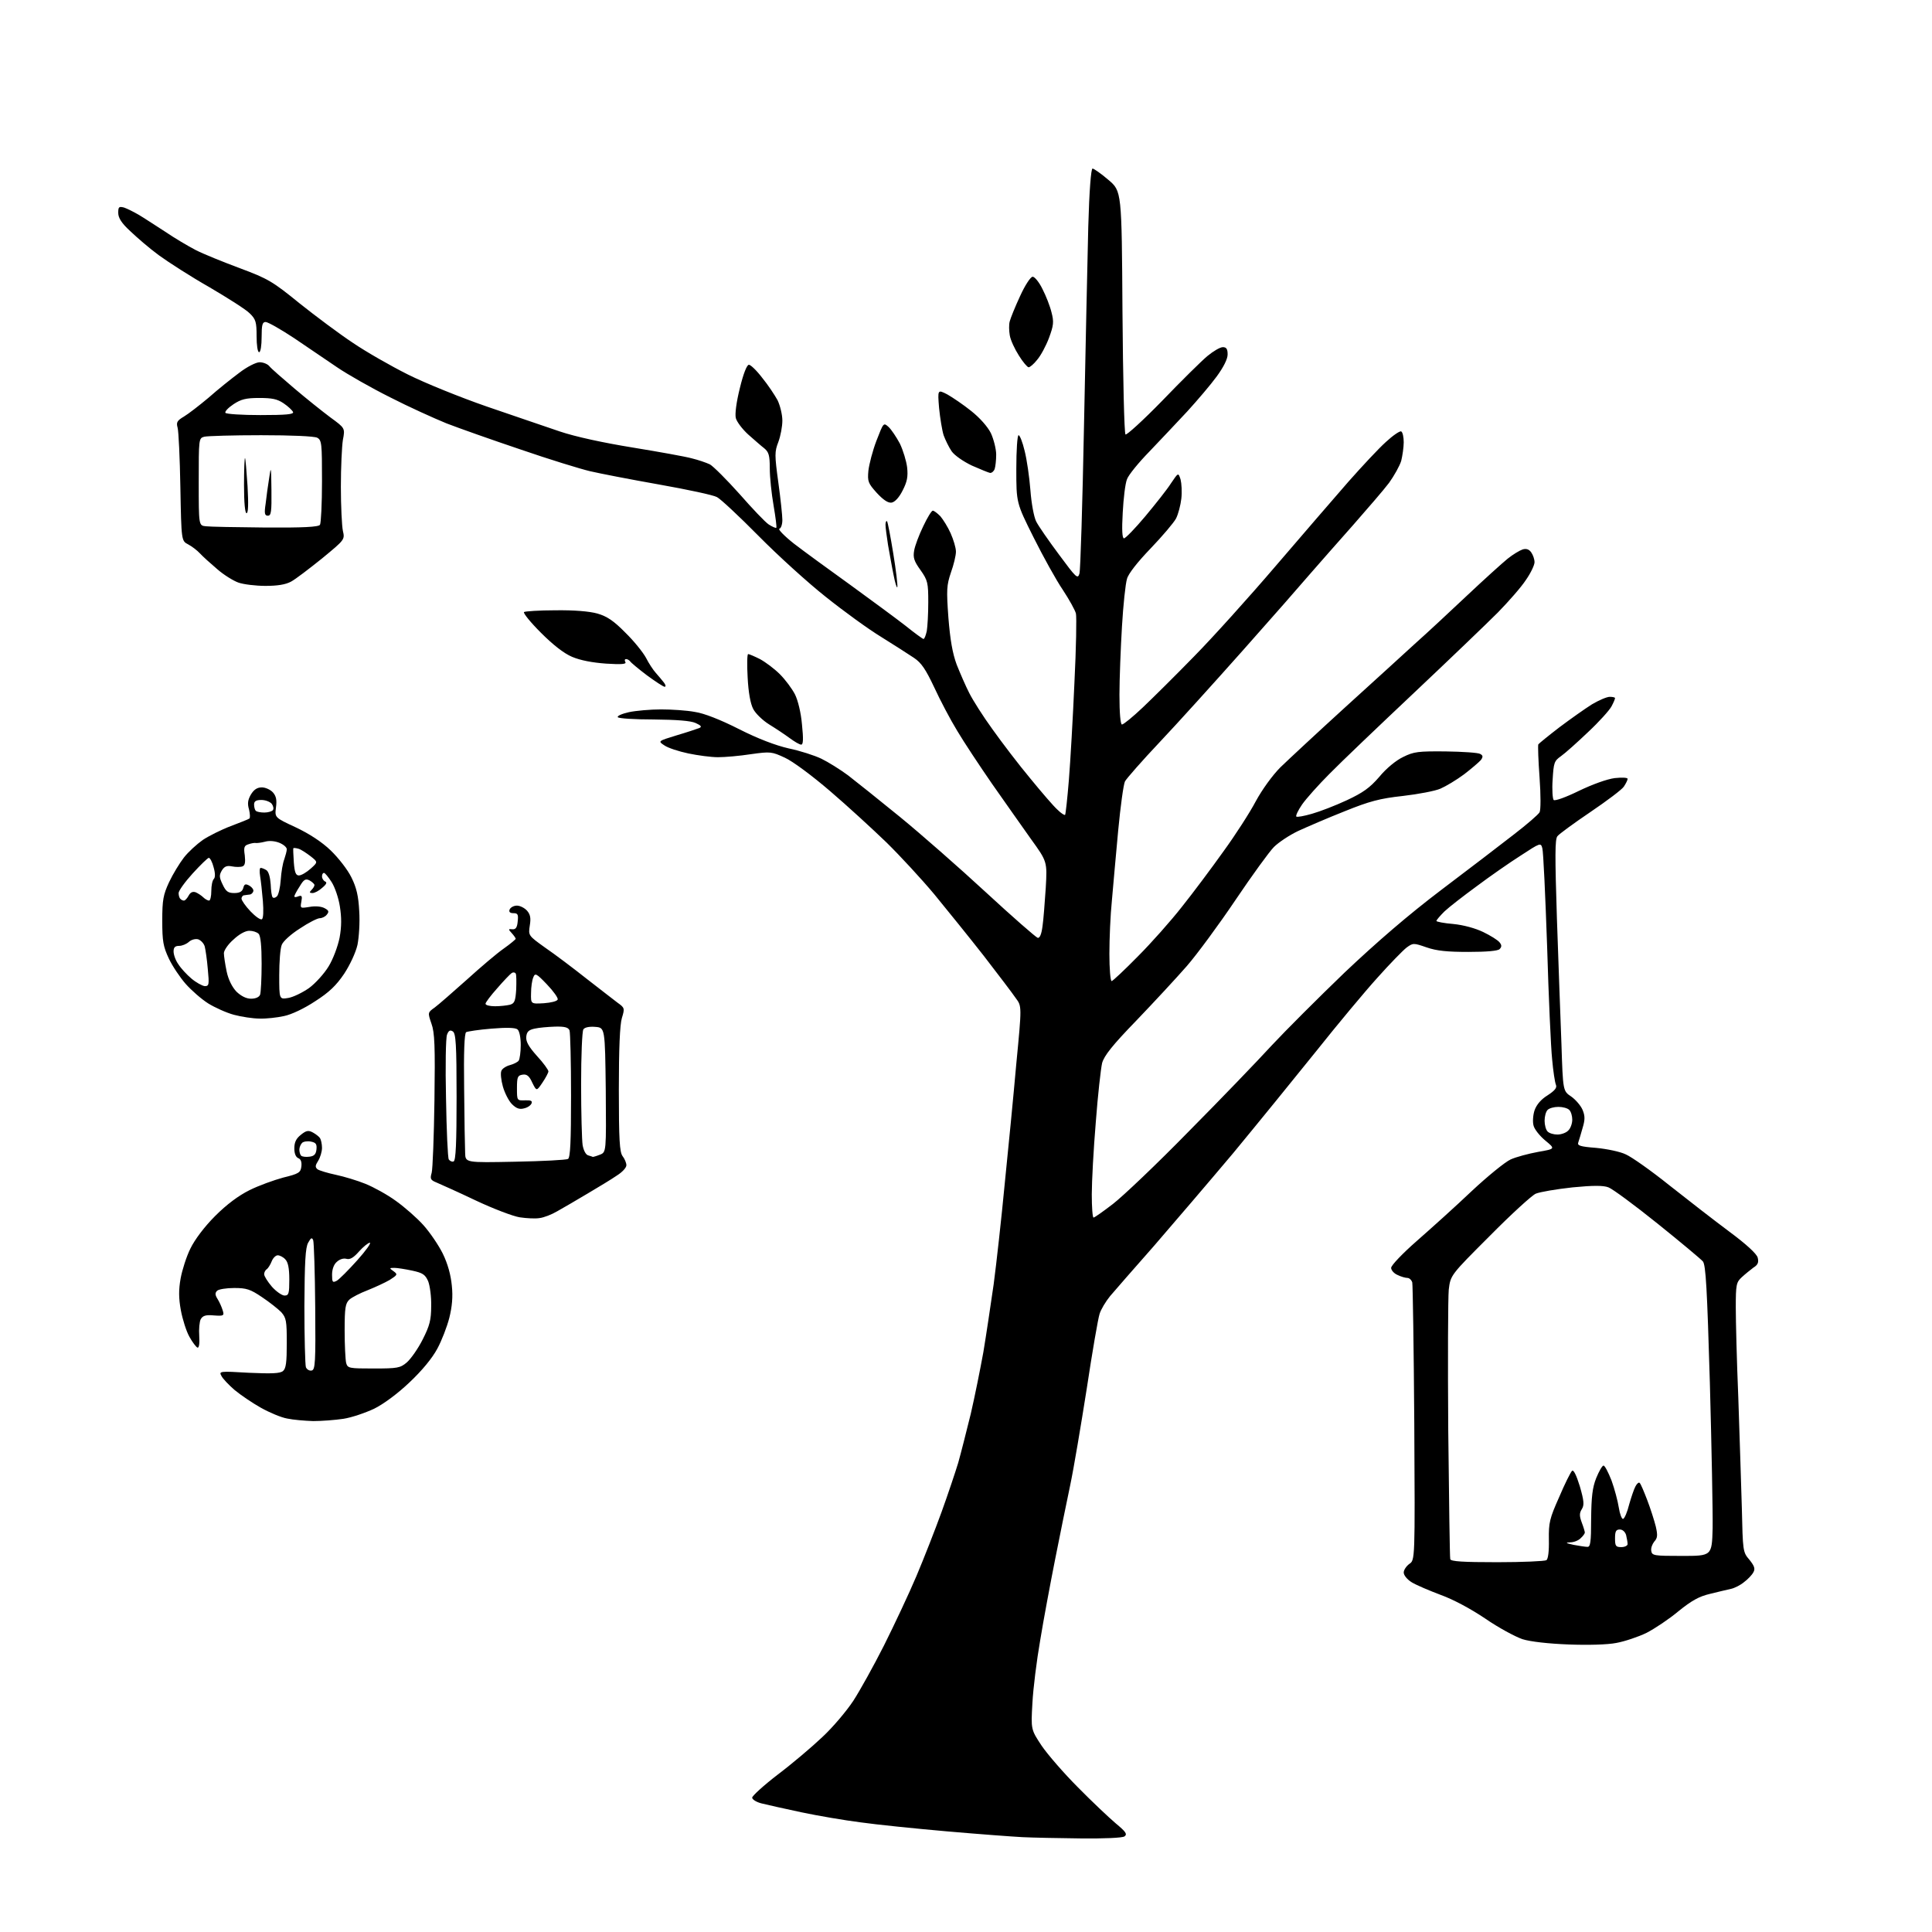 <?xml version="1.0" encoding="UTF-8" standalone="no"?>
<svg 
  version="1.1" 
  xmlns="http://www.w3.org/2000/svg" 
  xmlns:xlink="http://www.w3.org/1999/xlink" 
  xmlns:svg="http://www.w3.org/2000/svg"
  xmlns:rdf="http://www.w3.org/1999/02/22-rdf-syntax-ns#"
  xmlns:cc="http://creativecommons.org/ns#"
  xmlns:dc="http://purl.org/dc/elements/1.1/"
  viewBox="0 0 768 768"
  width="768"
  height="768"
>
<style>svg {background-color: white; }</style>"
<path stroke="none" fill="black" fill-rule="evenodd" d="M429.5,730.8C420.7,730.7 410.4,730.5 406.5,730.3C402.6,730.1 389.1,729.1 376.5,728.0C363.9,726.9 348.3,725.3 342.0,724.4C335.7,723.6 325.1,721.8 318.5,720.4C311.9,719.0 304.8,717.4 302.8,716.9C300.7,716.4 299.0,715.3 299.0,714.6C299.0,713.9 303.6,709.7 309.2,705.4C314.9,701.1 322.8,694.4 326.9,690.5C331.0,686.7 336.5,680.2 339.2,676.1C341.8,672.1 347.3,662.2 351.4,654.1C355.4,646.1 361.3,633.6 364.3,626.5C367.3,619.4 371.8,607.9 374.3,601.0C376.8,594.1 379.7,585.4 380.9,581.5C382.0,577.6 384.2,568.9 385.9,562.0C387.5,555.1 389.7,544.1 390.9,537.5C392.0,530.9 393.8,518.8 395.0,510.5C396.1,502.2 398.1,484.2 399.4,470.5C400.8,456.8 402.9,435.3 404.0,422.8C406.2,400.0 406.2,400.0 403.8,396.8C402.6,395.0 396.8,387.4 391.1,380.0C385.3,372.6 376.4,361.6 371.4,355.5C366.3,349.4 357.8,340.2 352.4,334.9C346.9,329.6 336.9,320.4 330.0,314.5C322.9,308.4 315.1,302.6 312.0,301.2C306.8,298.8 306.3,298.7 298.5,299.8C294.0,300.5 288.2,301.0 285.4,301.0C282.7,301.0 277.4,300.3 273.6,299.5C269.8,298.7 265.5,297.3 264.1,296.3C261.5,294.6 261.5,294.6 269.0,292.3C273.1,291.1 277.2,289.7 278.0,289.4C279.1,288.9 278.7,288.4 276.5,287.4C274.5,286.5 269.0,286.1 259.8,286.0C252.3,286.0 245.9,285.6 245.6,285.1C245.2,284.6 247.3,283.7 250.0,283.1C252.8,282.5 258.6,282.0 262.8,282.0C267.0,282.0 273.1,282.4 276.2,283.0C279.8,283.5 286.4,286.1 293.7,289.8C301.4,293.7 308.3,296.3 313.5,297.5C317.9,298.4 323.8,300.3 326.5,301.6C329.2,302.9 334.0,305.9 337.1,308.2C340.2,310.6 349.5,318.0 357.7,324.7C365.9,331.4 381.3,344.9 391.9,354.7C402.5,364.5 411.8,372.6 412.5,372.8C413.3,373.0 414.0,371.4 414.4,368.3C414.8,365.7 415.3,358.8 415.7,353.0C416.3,342.5 416.3,342.5 409.8,333.5C406.3,328.6 399.3,318.6 394.3,311.5C389.4,304.4 383.1,294.9 380.5,290.5C377.8,286.1 373.7,278.3 371.4,273.3C368.0,266.1 366.3,263.5 363.3,261.5C361.2,260.1 355.3,256.3 350.3,253.2C345.2,250.1 335.3,242.9 328.3,237.3C321.2,231.7 309.2,220.8 301.5,213.0C293.8,205.2 286.4,198.3 285.0,197.6C283.6,196.8 273.3,194.6 262.0,192.6C250.7,190.6 238.3,188.2 234.5,187.3C230.7,186.4 218.3,182.6 207.0,178.7C195.7,174.9 182.4,170.2 177.5,168.3C172.6,166.3 162.4,161.7 155.0,157.9C147.6,154.2 138.1,148.8 134.0,146.0C129.9,143.2 122.2,138.0 116.9,134.4C111.6,130.9 106.5,128.0 105.6,128.0C104.3,128.0 104.0,129.1 104.0,134.0C104.0,137.3 103.6,140.0 103.0,140.0C102.4,140.0 102.0,137.2 102.0,133.6C102.0,128.1 101.7,126.9 99.3,124.6C97.9,123.1 90.6,118.5 83.3,114.2C75.9,110.0 66.9,104.2 63.2,101.5C59.5,98.8 54.4,94.4 51.8,91.9C48.3,88.7 47.0,86.6 47.0,84.6C47.0,82.2 47.3,82.0 49.3,82.5C50.5,82.9 53.1,84.2 55.0,85.3C56.9,86.4 61.6,89.5 65.5,92.0C69.3,94.6 74.9,97.9 77.8,99.4C80.7,100.9 88.6,104.1 95.3,106.6C106.6,110.8 108.4,111.9 119.1,120.6C125.5,125.7 135.0,132.8 140.3,136.3C145.6,139.9 155.4,145.5 162.2,148.9C169.0,152.3 183.1,158.0 193.5,161.6C203.9,165.2 217.0,169.6 222.5,171.5C228.7,173.6 239.8,176.0 251.5,177.9C261.9,179.6 272.5,181.5 275.0,182.2C277.5,182.8 280.7,183.9 282.2,184.6C283.6,185.4 288.9,190.7 294.0,196.4C299.0,202.1 304.2,207.6 305.6,208.5C307.0,209.4 308.4,210.0 308.6,209.8C308.8,209.5 308.3,205.6 307.5,200.9C306.7,196.3 306.0,189.7 306.0,186.2C306.0,181.0 305.6,179.7 303.8,178.2C302.6,177.3 299.8,174.8 297.4,172.7C295.1,170.6 292.9,167.7 292.5,166.2C292.1,164.6 292.7,159.9 294.1,154.3C295.5,148.5 296.9,145.0 297.7,145.0C298.4,145.0 300.8,147.3 303.0,150.2C305.3,153.0 308.0,157.1 309.1,159.1C310.1,161.2 311.0,164.8 311.0,167.2C311.0,169.5 310.3,173.3 309.4,175.7C307.9,179.6 307.9,180.8 309.4,191.8C310.3,198.3 311.0,205.0 311.0,206.7C311.0,208.4 310.5,210.0 309.8,210.2C309.2,210.4 311.8,213.1 315.6,216.1C319.5,219.1 329.5,226.4 338.0,232.5C346.4,238.6 356.3,245.9 359.9,248.7C363.5,251.6 366.8,254.0 367.1,254.0C367.5,254.0 368.0,252.6 368.4,250.9C368.7,249.2 369.0,244.0 369.0,239.4C369.0,231.7 368.8,230.7 365.9,226.6C363.3,223.0 362.9,221.6 363.4,218.8C363.7,217.0 365.3,212.7 367.0,209.2C368.6,205.8 370.3,203.0 370.8,203.0C371.3,203.0 372.6,204.0 373.8,205.2C374.9,206.5 376.8,209.5 377.9,212.0C379.0,214.5 380.0,217.7 380.0,219.3C380.0,220.8 379.1,224.6 378.0,227.6C376.3,232.7 376.2,234.4 377.0,245.5C377.7,254.2 378.6,259.6 380.3,264.2C381.7,267.7 383.9,272.8 385.3,275.5C386.7,278.3 390.8,284.8 394.6,290.0C398.3,295.2 405.0,304.0 409.6,309.5C414.1,315.0 418.9,320.6 420.4,321.9C421.8,323.3 423.2,324.2 423.4,323.9C423.6,323.7 424.3,317.4 424.9,310.0C425.5,302.6 426.5,285.2 427.1,271.4C427.8,257.6 428.0,245.2 427.7,243.9C427.4,242.6 425.0,238.3 422.5,234.5C419.9,230.7 414.7,221.3 410.9,213.7C404.0,199.9 404.0,199.9 404.0,186.4C404.0,179.0 404.4,173.0 404.9,173.0C405.4,173.0 406.5,175.8 407.3,179.2C408.2,182.7 409.2,189.7 409.6,194.8C410.0,200.2 411.0,205.5 411.9,207.3C412.8,209.1 416.9,215.0 421.0,220.5C427.8,229.7 428.4,230.3 429.1,228.0C429.5,226.6 430.3,200.3 430.9,169.5C431.5,138.7 432.3,103.0 432.6,90.2C433.0,75.8 433.7,67.0 434.3,67.0C434.8,67.0 437.7,69.0 440.6,71.5C445.9,76.0 445.9,76.0 446.2,123.9C446.4,150.3 446.9,172.2 447.4,172.7C447.8,173.1 454.4,167.1 462.0,159.3C469.6,151.4 477.7,143.4 480.0,141.5C482.3,139.6 485.0,138.0 486.1,138.0C487.5,138.0 488.0,138.7 488.0,140.9C488.0,142.7 486.4,145.9 483.7,149.6C481.3,152.9 476.0,159.1 472.0,163.5C467.9,167.9 461.1,175.1 456.9,179.5C452.6,183.9 448.6,188.8 448.0,190.5C447.3,192.2 446.6,198.1 446.3,203.8C445.9,210.7 446.1,214.0 446.8,214.0C447.4,214.0 451.2,210.1 455.3,205.2C459.3,200.4 464.0,194.5 465.5,192.1C468.4,187.8 468.4,187.8 469.3,190.6C469.7,192.2 469.9,195.6 469.6,198.2C469.3,200.8 468.4,204.3 467.5,206.1C466.6,207.8 462.0,213.2 457.4,218.0C452.2,223.4 448.5,228.1 448.0,230.1C447.4,232.0 446.5,240.5 446.0,249.0C445.5,257.5 445.0,269.8 445.0,276.2C445.0,283.5 445.4,288.0 446.0,288.0C446.6,288.0 450.3,285.0 454.3,281.2C458.2,277.5 467.4,268.4 474.6,261.0C481.9,253.6 496.5,237.4 507.1,225.0C517.7,212.6 530.7,197.6 536.0,191.5C541.4,185.4 548.0,178.3 550.9,175.7C553.7,173.1 556.5,171.2 557.0,171.5C557.6,171.8 558.0,173.8 558.0,175.8C558.0,177.8 557.5,181.2 557.0,183.2C556.4,185.2 554.2,189.1 552.2,191.9C550.1,194.7 543.6,202.2 537.9,208.7C532.1,215.2 524.5,223.9 520.9,228.0C517.4,232.1 505.4,245.8 494.1,258.5C482.9,271.1 468.0,287.6 461.0,295.0C454.0,302.4 447.8,309.5 447.2,310.6C446.6,311.8 445.4,320.6 444.5,330.1C443.6,339.7 442.5,352.2 442.0,357.9C441.4,363.7 441.0,373.2 441.0,379.2C441.0,385.1 441.4,390.0 441.9,390.0C442.3,390.0 447.0,385.6 452.3,380.2C457.6,374.9 465.5,366.0 469.8,360.5C474.2,355.0 481.6,345.1 486.3,338.5C491.1,331.9 496.9,322.9 499.2,318.5C501.7,313.9 505.8,308.2 509.0,305.0C512.1,302.0 523.7,291.2 534.9,281.0C546.1,270.8 558.7,259.4 562.9,255.5C567.2,251.7 576.3,243.2 583.1,236.8C589.9,230.4 597.2,223.8 599.3,222.1C601.4,220.4 604.1,218.8 605.3,218.4C606.7,218.0 607.8,218.3 608.7,219.6C609.4,220.6 610.0,222.3 610.0,223.5C610.0,224.6 608.5,227.8 606.6,230.5C604.8,233.3 599.7,239.1 595.4,243.5C591.0,247.9 576.0,262.3 562.0,275.5C548.0,288.7 532.9,303.1 528.5,307.6C524.1,312.0 519.2,317.5 517.6,319.8C516.0,322.1 515.0,324.3 515.3,324.6C515.6,324.9 518.4,324.4 521.5,323.5C524.7,322.6 530.9,320.2 535.4,318.1C541.8,315.1 544.5,313.2 548.3,308.8C551.0,305.5 555.0,302.2 557.8,300.9C562.0,298.8 563.8,298.6 574.7,298.7C581.4,298.8 587.6,299.2 588.4,299.7C589.5,300.3 589.6,300.8 588.7,302.1C588.0,302.9 585.0,305.5 582.0,307.8C578.9,310.1 574.7,312.6 572.6,313.5C570.6,314.4 563.8,315.7 557.7,316.4C548.5,317.4 544.4,318.5 534.5,322.5C527.9,325.1 519.6,328.7 516.1,330.3C512.5,332.0 508.2,334.9 506.4,336.7C504.6,338.5 497.7,348.0 491.1,357.8C484.5,367.6 475.8,379.4 471.8,384.0C467.7,388.7 458.7,398.4 451.8,405.6C442.1,415.6 438.9,419.7 438.1,422.6C437.6,424.8 436.4,435.3 435.6,446.0C434.7,456.7 434.0,469.7 434.0,474.8C434.0,479.8 434.3,484.0 434.7,484.0C435.1,484.0 438.5,481.6 442.4,478.6C446.3,475.6 459.9,462.7 472.5,449.8C485.2,437.0 500.0,421.6 505.5,415.6C511.0,409.7 524.1,396.6 534.5,386.6C547.4,374.4 559.8,363.7 573.0,353.7C583.7,345.6 596.7,335.7 601.8,331.7C607.0,327.7 611.5,323.8 612.0,322.9C612.5,322.0 612.5,316.1 612.0,309.1C611.5,302.3 611.3,296.4 611.5,295.9C611.8,295.5 615.6,292.4 619.9,289.1C624.3,285.8 630.1,281.7 632.8,280.0C635.5,278.4 638.7,277.0 639.9,277.0C641.0,277.0 642.0,277.2 642.0,277.5C642.0,277.9 641.4,279.3 640.6,280.8C639.8,282.3 635.7,286.9 631.3,291.0C627.0,295.1 622.2,299.4 620.5,300.6C617.8,302.5 617.6,303.2 617.2,309.9C616.9,313.9 617.2,317.6 617.6,318.0C618.1,318.5 622.5,316.9 627.6,314.4C633.0,311.8 638.8,309.7 641.9,309.3C644.8,309.0 647.0,309.1 647.0,309.6C647.0,310.1 646.3,311.5 645.5,312.7C644.7,313.9 638.7,318.4 632.2,322.8C625.7,327.2 619.8,331.5 619.1,332.4C618.1,333.6 618.1,340.1 618.9,365.2C619.5,382.4 620.3,404.9 620.7,415.1C621.3,433.7 621.3,433.7 624.6,435.9C626.3,437.1 628.4,439.5 629.1,441.2C630.1,443.6 630.1,445.1 629.1,448.4C628.5,450.6 627.7,453.2 627.4,454.1C626.9,455.4 628.1,455.8 634.5,456.3C638.7,456.7 644.1,457.8 646.3,458.9C648.6,459.9 656.4,465.4 663.5,471.1C670.7,476.8 681.4,485.1 687.3,489.5C694.2,494.6 698.3,498.4 698.7,499.9C699.2,501.8 698.8,502.8 697.0,503.9C695.8,504.8 693.7,506.5 692.4,507.7C690.2,509.7 690.0,510.7 690.0,519.7C690.0,525.1 690.4,541.2 691.0,555.5C691.5,569.8 692.1,589.5 692.4,599.2C692.8,616.6 692.8,617.0 695.4,620.0C697.4,622.5 697.8,623.6 697.0,625.0C696.5,626.0 694.8,627.8 693.3,628.9C691.9,630.1 689.5,631.3 688.1,631.6C686.7,631.9 682.9,632.8 679.7,633.6C675.4,634.6 672.4,636.3 667.2,640.5C663.5,643.6 657.8,647.4 654.5,649.1C651.2,650.7 645.8,652.5 642.5,653.1C639.0,653.8 631.1,654.0 623.5,653.7C615.6,653.4 608.4,652.6 605.2,651.6C602.3,650.6 595.6,647.0 590.4,643.4C584.6,639.5 577.7,635.8 572.7,634.0C568.2,632.3 563.0,630.1 561.2,629.0C559.4,627.9 558.0,626.2 558.0,625.1C558.0,624.1 559.0,622.6 560.2,621.7C562.5,620.2 562.5,620.2 562.2,565.9C562.0,536.0 561.6,510.7 561.4,509.8C561.1,508.8 560.2,508.0 559.5,508.0C558.7,508.0 556.9,507.5 555.5,506.8C554.1,506.2 553.0,504.9 553.0,504.0C553.0,503.0 557.6,498.2 563.2,493.3C568.9,488.3 578.7,479.5 585.0,473.5C591.3,467.6 598.3,461.9 600.5,460.9C602.7,459.9 607.6,458.6 611.4,457.9C618.3,456.7 618.3,456.7 614.3,453.4C612.0,451.5 609.9,448.8 609.6,447.4C609.2,446.0 609.4,443.2 610.0,441.4C610.8,439.1 612.6,437.0 615.2,435.4C618.1,433.5 619.0,432.4 618.5,431.2C618.1,430.3 617.4,425.7 617.0,421.1C616.5,416.5 615.6,396.3 615.0,376.1C614.3,356.0 613.5,338.5 613.1,337.2C612.5,334.9 612.3,335.0 604.5,340.1C600.1,342.9 592.2,348.4 587.0,352.3C581.8,356.1 576.0,360.6 574.2,362.3C572.5,364.0 571.0,365.7 571.0,366.1C571.0,366.4 574.0,367.0 577.7,367.3C581.8,367.7 586.5,369.0 589.6,370.5C592.5,371.9 595.4,373.7 596.1,374.6C597.0,375.7 597.0,376.4 596.1,377.3C595.4,378.0 591.0,378.4 583.7,378.4C575.4,378.4 571.1,378.0 567.1,376.6C561.9,374.8 561.7,374.8 559.1,376.7C557.7,377.8 552.5,383.1 547.6,388.6C542.7,394.0 531.6,407.3 523.1,418.0C514.5,428.7 499.7,446.9 490.2,458.4C480.6,469.8 466.4,486.4 458.7,495.3C450.9,504.1 443.1,513.1 441.3,515.2C439.5,517.4 437.6,520.6 437.1,522.3C436.5,524.1 434.2,537.4 432.0,552.0C429.7,566.6 426.8,583.9 425.4,590.5C424.0,597.1 421.3,610.4 419.4,620.0C417.5,629.6 414.8,644.0 413.5,652.0C412.1,660.0 410.7,671.2 410.4,677.0C409.8,687.5 409.8,687.5 414.1,694.0C416.5,697.5 423.0,705.0 428.5,710.5C434.0,716.1 440.8,722.5 443.5,724.8C447.6,728.2 448.2,729.1 447.0,730.0C446.1,730.6 438.9,730.9 429.5,730.8zM595.2,621.0C605.3,621.0 614.0,620.6 614.7,620.2C615.4,619.8 615.8,616.7 615.7,612.0C615.6,605.3 616.0,603.6 619.8,595.1C622.0,589.9 624.3,585.3 624.9,584.7C625.5,584.1 626.6,586.3 628.0,590.8C629.7,596.7 629.8,598.3 628.8,599.9C627.8,601.5 627.8,602.6 628.8,605.3C629.5,607.1 630.0,608.9 630.0,609.2C630.0,609.6 629.3,610.6 628.4,611.4C627.6,612.3 625.7,613.1 624.2,613.1C622.1,613.2 622.4,613.4 625.5,614.1C627.7,614.5 630.2,614.9 631.0,614.9C632.2,615.0 632.5,613.1 632.5,603.8C632.6,595.0 633.0,591.4 634.5,587.6C635.6,584.9 636.9,582.6 637.4,582.6C637.9,582.5 639.3,585.2 640.6,588.5C641.8,591.8 643.1,596.7 643.5,599.3C643.9,601.9 644.7,603.9 645.2,603.8C645.8,603.6 646.9,601.0 647.6,598.1C648.4,595.3 649.5,592.0 650.1,590.9C650.7,589.7 651.5,589.1 651.8,589.5C652.2,589.8 653.5,592.9 654.8,596.3C656.1,599.7 657.6,604.4 658.2,606.8C659.0,610.3 658.9,611.4 657.6,612.8C656.8,613.8 656.2,615.4 656.4,616.5C656.7,618.4 657.5,618.5 668.6,618.5C680.5,618.5 680.5,618.5 680.8,607.5C680.9,601.5 680.4,575.5 679.7,549.8C678.6,512.3 678.1,502.8 676.9,501.4C676.1,500.5 668.0,493.7 658.9,486.4C649.7,479.0 641.0,472.6 639.4,472.0C637.4,471.2 633.3,471.2 625.1,472.0C618.7,472.7 612.2,473.8 610.5,474.5C608.9,475.2 600.6,482.8 592.1,491.4C576.6,506.9 576.6,506.9 575.9,512.7C575.6,515.9 575.5,541.0 575.7,568.5C576.0,596.0 576.3,619.1 576.5,619.8C576.8,620.7 581.5,621.0 595.2,621.0zM644.5,615.0C645.9,615.0 647.0,614.4 647.0,613.8C647.0,613.1 646.7,611.5 646.4,610.2C646.0,608.9 645.0,608.0 643.9,608.0C642.4,608.0 642.0,608.7 642.0,611.5C642.0,614.6 642.3,615.0 644.5,615.0zM124.5,564.9C121.2,564.8 116.5,564.4 114.2,563.9C111.8,563.5 107.1,561.5 103.7,559.6C100.3,557.7 95.6,554.5 93.2,552.5C90.9,550.5 88.5,548.0 88.0,546.9C87.0,545.1 87.3,545.0 98.9,545.7C108.0,546.1 111.3,546.0 112.5,545.0C113.7,544.0 114.0,541.5 114.0,533.9C114.0,525.1 113.8,523.9 111.8,521.6C110.5,520.3 107.1,517.6 104.1,515.6C99.5,512.5 98.0,512.0 93.1,512.0C90.0,512.0 86.9,512.5 86.3,513.1C85.4,514.0 85.5,514.8 86.5,516.4C87.2,517.5 88.1,519.5 88.5,520.8C89.2,523.0 89.0,523.2 85.0,522.9C81.8,522.6 80.6,523.0 79.8,524.4C79.3,525.3 79.0,528.4 79.2,531.1C79.4,534.1 79.1,535.9 78.5,535.7C78.0,535.5 76.5,533.6 75.3,531.4C74.1,529.3 72.6,524.6 71.9,520.9C71.0,516.0 71.0,512.7 71.8,508.2C72.4,504.9 74.1,499.5 75.7,496.3C77.4,492.8 81.2,487.7 85.5,483.4C90.2,478.7 94.8,475.3 99.2,473.1C102.8,471.3 108.9,469.1 112.6,468.1C118.8,466.6 119.5,466.1 119.8,463.7C120.0,461.9 119.6,460.8 118.6,460.4C117.6,460.0 117.0,458.6 117.0,456.5C117.0,454.1 117.7,452.6 119.6,451.1C121.7,449.4 122.6,449.2 124.4,450.2C125.5,450.8 126.8,451.8 127.2,452.4C127.6,453.0 128.0,454.8 128.0,456.3C128.0,457.8 127.3,460.1 126.5,461.4C125.3,463.3 125.2,463.9 126.2,464.8C126.9,465.3 130.2,466.3 133.5,467.0C136.8,467.7 142.1,469.3 145.3,470.6C148.5,471.9 154.0,474.9 157.4,477.4C160.9,479.9 165.8,484.2 168.3,487.0C170.9,489.9 174.3,494.9 176.0,498.3C178.0,502.4 179.2,506.8 179.6,511.0C180.1,515.5 179.7,519.5 178.6,523.9C177.7,527.4 175.6,532.9 173.8,536.2C171.8,539.9 167.8,544.8 162.8,549.5C158.2,553.9 152.4,558.2 148.7,560.0C145.3,561.6 139.8,563.5 136.5,564.0C133.2,564.5 127.8,564.9 124.5,564.9zM123.9,544.8C125.3,544.5 125.5,541.8 125.3,519.5C125.2,505.8 124.8,493.9 124.5,493.0C124.0,491.8 123.6,492.0 122.5,494.0C121.4,495.9 121.1,501.7 121.0,519.2C121.0,531.6 121.3,542.6 121.6,543.5C122.0,544.4 123.0,545.0 123.9,544.8zM148.5,544.0C158.0,544.0 159.1,543.8 161.7,541.6C163.3,540.2 166.2,536.1 168.0,532.5C170.8,527.0 171.4,524.7 171.4,519.2C171.5,515.5 170.9,511.1 170.2,509.3C169.0,506.6 168.0,506.0 163.9,505.1C161.1,504.5 157.9,504.0 156.8,504.0C154.7,504.0 154.7,504.1 156.4,505.3C158.2,506.6 158.0,506.8 154.9,508.8C153.0,509.9 149.1,511.7 146.1,512.9C143.2,514.0 139.9,515.7 138.9,516.6C137.3,518.1 137.0,519.8 137.0,528.9C137.0,534.7 137.3,540.5 137.6,541.8C138.2,543.9 138.7,544.0 148.5,544.0zM113.1,515.0C114.8,515.0 115.0,514.2 115.0,508.6C115.0,504.1 114.5,501.7 113.4,500.6C112.6,499.7 111.2,499.0 110.4,499.0C109.6,499.0 108.5,500.1 108.0,501.4C107.5,502.7 106.6,504.1 106.1,504.5C105.5,504.8 105.0,505.8 105.0,506.5C105.0,507.3 106.4,509.5 108.1,511.5C109.8,513.4 112.1,515.0 113.1,515.0zM133.9,509.1C134.9,508.5 138.5,504.9 142.0,501.0C145.4,497.2 147.7,494.0 147.0,494.0C146.4,494.0 144.4,495.6 142.7,497.5C140.5,500.0 139.1,500.8 137.7,500.4C136.6,500.1 135.1,500.5 133.9,501.6C132.7,502.6 132.0,504.6 132.0,506.7C132.0,509.7 132.2,510.0 133.9,509.1zM214.5,484.2C212.8,484.5 209.3,484.3 206.6,483.9C204.0,483.5 196.1,480.5 189.1,477.2C182.2,473.9 175.2,470.8 173.6,470.1C171.1,469.1 170.9,468.6 171.6,466.2C172.0,464.7 172.5,451.7 172.7,437.4C173.0,415.9 172.8,410.4 171.5,406.9C170.0,402.5 170.0,402.5 172.8,400.5C174.3,399.4 180.0,394.4 185.5,389.5C191.0,384.5 197.6,378.9 200.2,377.1C202.9,375.2 205.0,373.4 205.0,373.2C205.0,372.9 204.3,371.9 203.4,370.9C202.0,369.4 202.0,369.2 203.7,369.4C205.0,369.5 205.6,368.7 205.8,366.2C206.1,363.5 205.8,363.0 204.1,363.0C202.7,363.0 202.2,362.5 202.6,361.5C203.0,360.7 204.2,360.0 205.5,360.0C206.7,360.0 208.5,360.9 209.5,362.0C210.8,363.5 211.1,364.9 210.6,367.9C210.0,371.9 210.0,371.9 216.7,376.7C220.5,379.3 227.8,384.8 233.1,389.0C238.3,393.1 244.0,397.4 245.5,398.6C248.3,400.6 248.4,400.8 247.2,404.7C246.4,407.4 246.0,416.9 246.0,433.2C246.0,453.1 246.3,458.0 247.5,459.6C248.3,460.6 249.0,462.3 249.0,463.2C249.0,464.2 247.3,466.0 245.2,467.3C243.2,468.7 237.9,471.9 233.5,474.5C229.1,477.1 223.7,480.3 221.5,481.5C219.3,482.8 216.2,484.0 214.5,484.2zM180.3,461.7C181.2,461.4 181.5,454.3 181.5,436.1C181.5,415.0 181.2,410.8 180.0,410.0C178.9,409.3 178.3,409.7 177.7,411.3C177.2,412.5 177.0,423.9 177.3,436.6C177.5,449.3 178.0,460.3 178.4,460.9C178.9,461.6 179.7,461.9 180.3,461.7zM204.8,461.8C215.6,461.6 225.1,461.1 225.8,460.7C226.7,460.1 227.0,453.9 227.0,435.5C227.0,422.1 226.7,410.5 226.4,409.6C225.9,408.4 224.5,408.0 220.6,408.1C217.8,408.2 214.2,408.5 212.5,408.9C210.2,409.4 209.4,410.1 209.2,412.1C209.0,414.0 210.1,416.0 213.4,419.7C216.0,422.5 218.0,425.3 218.0,425.9C218.0,426.4 216.9,428.5 215.6,430.4C213.3,433.8 213.3,433.8 211.6,430.4C210.4,427.7 209.4,426.9 207.7,427.2C205.8,427.5 205.5,428.1 205.5,432.5C205.5,437.5 205.5,437.5 208.7,437.4C211.0,437.3 211.7,437.6 211.3,438.6C211.0,439.4 209.7,440.3 208.3,440.6C206.5,441.1 205.2,440.6 203.5,438.9C202.2,437.6 200.6,434.4 199.9,431.9C199.2,429.4 198.9,426.6 199.3,425.7C199.6,424.8 201.2,423.8 202.7,423.4C204.2,423.0 205.8,422.2 206.2,421.6C206.6,421.0 207.0,418.2 207.0,415.4C207.0,412.5 206.5,409.8 205.7,409.2C204.9,408.5 201.3,408.4 195.4,408.9C190.4,409.3 185.9,410.0 185.3,410.3C184.6,410.8 184.3,418.2 184.5,432.7C184.6,444.7 184.8,456.2 184.9,458.3C185.0,462.2 185.0,462.2 204.8,461.8zM123.0,459.8C124.9,459.6 125.6,458.8 125.8,456.9C126.0,454.8 125.6,454.2 123.6,453.8C122.2,453.5 120.6,453.8 120.1,454.3C119.5,454.9 119.0,456.1 119.0,457.0C119.0,457.9 119.3,459.0 119.7,459.4C120.1,459.8 121.6,460.0 123.0,459.8zM235.7,459.9C235.8,459.9 237.0,459.6 238.5,459.0C241.0,458.0 241.0,458.0 240.8,433.3C240.5,408.5 240.5,408.5 236.6,408.2C234.2,408.0 232.4,408.4 231.9,409.2C231.4,409.9 231.0,419.7 231.0,431.0C231.0,442.3 231.3,453.2 231.6,455.2C232.0,457.4 232.9,459.1 233.9,459.3C234.8,459.6 235.6,459.8 235.7,459.9zM619.1,451.0C620.6,451.0 622.6,450.3 623.4,449.4C624.3,448.6 625.0,446.6 625.0,445.1C625.0,443.6 624.5,441.9 623.8,441.2C623.1,440.5 621.2,440.0 619.5,440.0C617.8,440.0 615.9,440.5 615.2,441.2C614.5,441.9 614.0,443.8 614.0,445.5C614.0,447.2 614.5,449.1 615.2,449.8C615.9,450.5 617.6,451.0 619.1,451.0zM103.2,404.9C100.6,404.9 96.0,404.2 93.0,403.4C90.0,402.6 85.4,400.5 82.8,398.9C80.1,397.2 76.1,393.7 73.8,391.1C71.6,388.6 68.5,384.0 67.1,381.0C64.9,376.3 64.5,374.2 64.5,366.0C64.5,357.7 64.9,355.7 67.2,350.7C68.7,347.5 71.4,343.1 73.1,340.9C74.8,338.7 78.2,335.6 80.6,333.9C83.0,332.3 88.0,329.8 91.7,328.4C95.4,327.0 98.7,325.7 99.1,325.4C99.5,325.2 99.4,323.6 99.0,321.8C98.3,319.5 98.5,318.0 99.7,315.9C100.9,313.9 102.2,313.0 104.1,313.0C105.5,313.0 107.5,313.9 108.5,315.0C109.8,316.5 110.1,318.0 109.7,321.0C109.2,325.0 109.2,325.0 117.6,328.9C122.9,331.4 128.0,334.7 131.5,338.1C134.5,341.0 138.2,345.7 139.7,348.8C141.7,352.8 142.5,356.2 142.8,362.2C143.1,366.7 142.7,372.6 142.1,375.6C141.4,378.7 139.1,383.6 136.8,387.1C133.7,391.7 130.8,394.5 125.3,398.0C121.1,400.8 115.9,403.3 112.9,403.9C110.2,404.5 105.8,405.0 103.2,404.9zM196.8,400.0C198.8,400.0 201.5,399.7 202.7,399.4C204.5,398.9 204.9,398.0 205.2,393.3C205.3,390.3 205.3,387.4 205.0,387.0C204.7,386.5 204.0,386.4 203.4,386.8C202.8,387.2 200.2,389.9 197.7,392.8C195.1,395.7 193.0,398.5 193.0,399.0C193.0,399.6 194.7,400.0 196.8,400.0zM216.2,398.8C219.0,398.6 221.5,398.0 221.7,397.3C221.9,396.7 220.0,394.0 217.4,391.3C213.2,386.9 212.7,386.7 212.0,388.5C211.5,389.6 211.1,392.4 211.1,394.8C211.0,399.1 211.0,399.1 216.2,398.8zM99.8,397.0C101.6,397.0 103.0,396.4 103.4,395.4C103.7,394.5 104.0,389.0 104.0,383.1C104.0,376.1 103.6,372.0 102.8,371.2C102.1,370.5 100.5,370.0 99.1,370.0C97.5,370.0 95.0,371.4 92.8,373.5C90.7,375.3 89.0,377.8 89.0,378.9C89.0,380.0 89.5,383.3 90.1,386.2C90.8,389.5 92.3,392.4 94.0,394.2C95.9,396.0 97.9,397.0 99.8,397.0zM114.6,396.7C116.5,396.4 120.2,394.6 122.8,392.8C125.4,390.9 128.9,387.0 130.6,384.2C132.4,381.3 134.3,376.2 135.0,372.7C135.8,368.3 135.8,364.7 135.1,360.3C134.6,357.0 133.1,352.6 131.8,350.6C130.5,348.6 129.2,347.0 128.8,347.0C128.3,347.0 128.0,347.6 128.0,348.4C128.0,349.2 128.6,350.1 129.2,350.4C130.1,350.7 129.8,351.5 128.1,352.9C126.8,354.1 125.1,355.0 124.2,355.0C123.0,355.0 122.9,354.7 123.8,353.8C124.5,353.1 125.0,352.3 125.0,351.8C125.0,351.4 124.1,350.6 123.1,350.0C121.5,349.2 120.8,349.5 119.1,352.4C117.9,354.2 117.0,356.0 117.0,356.3C117.0,356.7 117.7,356.7 118.6,356.3C120.0,355.8 120.2,356.2 119.8,358.4C119.3,361.1 119.3,361.1 123.1,360.5C125.3,360.1 127.7,360.3 129.0,361.0C130.7,361.9 130.9,362.4 129.9,363.6C129.3,364.4 128.0,365.0 127.1,365.0C126.2,365.0 122.6,366.8 119.2,369.1C115.7,371.3 112.5,374.2 112.0,375.6C111.4,377.0 111.0,382.4 111.0,387.7C111.0,397.3 111.0,397.3 114.6,396.7zM81.4,392.0C83.1,392.0 83.2,391.4 82.6,385.2C82.3,381.5 81.7,377.5 81.4,376.3C81.1,375.1 79.9,373.8 78.8,373.4C77.7,373.1 76.1,373.5 75.1,374.4C74.1,375.3 72.4,376.0 71.2,376.0C69.6,376.0 69.0,376.6 69.0,378.2C69.0,379.5 69.8,381.8 70.9,383.3C71.9,384.9 74.2,387.4 76.1,389.0C78.0,390.6 80.4,391.9 81.4,392.0zM104.1,365.4C104.7,365.1 104.8,362.0 104.5,358.2C104.2,354.5 103.7,350.1 103.4,348.3C103.1,346.5 103.2,345.0 103.6,345.0C104.1,345.0 105.1,345.4 105.9,345.9C106.8,346.5 107.4,348.7 107.6,351.5C107.7,354.0 108.0,356.4 108.4,356.7C108.7,357.1 109.5,356.9 110.1,356.3C110.7,355.7 111.4,352.8 111.6,349.7C111.8,346.7 112.4,343.1 113.0,341.6C113.5,340.1 114.0,338.3 114.0,337.6C114.0,336.8 112.7,335.7 111.0,335.0C109.2,334.3 107.0,334.1 105.3,334.6C103.7,335.0 102.1,335.2 101.6,335.1C101.2,335.0 99.9,335.2 98.8,335.6C97.1,336.1 96.8,336.8 97.3,340.0C97.6,342.8 97.4,344.0 96.4,344.4C95.6,344.7 93.7,344.7 92.2,344.4C90.2,344.0 89.2,344.4 88.2,346.0C87.1,347.9 87.1,348.7 88.5,351.6C89.8,354.4 90.7,355.0 93.1,355.0C95.3,355.0 96.3,354.4 96.7,353.0C97.1,351.4 97.6,351.2 99.2,352.1C100.2,352.7 100.9,353.7 100.7,354.3C100.5,355.0 99.8,355.6 99.2,355.6C98.5,355.7 97.5,355.8 97.0,355.9C96.5,355.9 96.0,356.6 96.0,357.2C96.0,357.9 97.6,360.2 99.6,362.3C101.5,364.3 103.6,365.8 104.1,365.4zM73.1,358.0C73.6,358.0 74.4,357.1 75.0,356.0C75.7,354.7 76.6,354.3 77.8,354.7C78.7,355.1 80.1,356.0 80.8,356.7C81.5,357.4 82.6,358.0 83.1,358.0C83.6,358.0 84.0,356.3 84.0,354.2C84.0,352.1 84.4,350.0 85.0,349.4C85.6,348.8 85.6,347.1 84.9,344.7C84.4,342.7 83.5,341.0 83.0,341.0C82.6,341.0 79.7,343.8 76.6,347.2C73.5,350.6 71.0,354.1 71.0,355.0C71.0,355.9 71.3,357.0 71.7,357.3C72.0,357.7 72.7,358.0 73.1,358.0zM118.8,348.0C119.8,348.0 121.8,346.8 123.5,345.3C126.4,342.7 126.4,342.7 123.5,340.4C121.8,339.1 119.7,337.7 118.7,337.4C117.7,337.1 116.7,337.0 116.6,337.2C116.5,337.3 116.6,339.9 116.8,342.8C117.1,346.8 117.6,348.0 118.8,348.0zM105.1,323.0C106.6,323.0 108.2,322.5 108.5,322.0C108.9,321.4 108.6,320.3 108.0,319.5C107.3,318.7 105.5,318.0 103.9,318.0C101.8,318.0 101.0,318.5 101.0,319.8C101.0,320.8 101.3,322.0 101.7,322.3C102.0,322.7 103.6,323.0 105.1,323.0zM318.5,296.0C317.8,296.0 315.8,294.8 313.9,293.4C312.0,292.0 308.4,289.6 305.8,288.0C303.2,286.4 300.3,283.6 299.4,281.8C298.3,279.7 297.5,275.2 297.2,269.3C296.9,264.2 297.0,260.0 297.4,260.0C297.8,260.0 299.9,260.9 302.1,262.0C304.3,263.2 307.8,265.8 310.0,268.0C312.2,270.2 314.8,273.7 316.0,276.0C317.2,278.4 318.4,283.3 318.8,288.0C319.4,293.8 319.3,296.0 318.5,296.0zM264.2,273.0C263.7,273.0 260.5,270.9 257.1,268.4C253.8,265.9 250.8,263.4 250.5,262.9C250.1,262.4 249.4,262.0 248.9,262.0C248.3,262.0 248.2,262.5 248.6,263.2C249.1,264.0 247.1,264.2 240.9,263.8C235.4,263.4 230.7,262.5 227.4,261.1C224.1,259.7 219.8,256.3 215.0,251.5C210.9,247.4 207.9,243.7 208.3,243.3C208.7,243.0 214.3,242.6 220.8,242.6C228.2,242.5 234.3,243.0 237.5,243.9C241.3,245.0 244.0,246.8 248.6,251.5C252.0,254.8 255.6,259.3 256.8,261.5C257.9,263.7 259.7,266.4 260.7,267.5C261.7,268.6 263.1,270.3 263.9,271.3C264.6,272.2 264.8,273.0 264.2,273.0zM356.7,233.4C356.5,233.9 355.8,231.7 355.2,228.5C354.5,225.2 353.6,219.8 353.0,216.6C352.5,213.3 352.0,209.7 352.0,208.6C352.0,207.6 352.3,206.9 352.6,207.2C352.9,207.5 354.0,213.3 355.1,220.1C356.2,226.8 356.9,232.8 356.7,233.4zM105.5,232.9C101.7,232.9 96.8,232.3 94.8,231.6C92.8,230.9 88.9,228.5 86.3,226.2C83.7,224.0 80.6,221.2 79.5,220.0C78.4,218.8 76.3,217.2 74.8,216.4C72.1,215.0 72.1,215.0 71.7,193.7C71.5,182.1 71.0,171.4 70.6,170.0C70.0,167.9 70.4,167.2 73.1,165.6C74.8,164.6 79.2,161.2 82.9,158.1C86.5,154.9 92.0,150.5 95.1,148.2C98.2,145.8 101.8,144.0 103.2,144.0C104.6,144.0 106.4,144.7 107.1,145.6C107.8,146.5 112.3,150.4 117.0,154.4C121.7,158.4 128.1,163.5 131.3,165.9C137.2,170.2 137.2,170.2 136.3,174.9C135.9,177.4 135.5,185.8 135.5,193.5C135.5,201.2 135.9,209.1 136.3,211.0C137.1,214.5 137.1,214.5 128.0,222.0C122.9,226.1 117.4,230.3 115.7,231.2C113.5,232.4 110.2,232.9 105.5,232.9zM105.5,209.7C120.3,209.8 126.7,209.5 127.2,208.6C127.6,208.0 128.0,200.2 128.0,191.3C128.0,176.3 127.9,175.0 126.1,174.0C124.9,173.4 115.9,173.0 103.8,173.0C92.6,173.0 82.5,173.3 81.2,173.6C79.0,174.2 79.0,174.4 79.0,191.6C79.0,208.9 79.0,208.9 81.8,209.2C83.3,209.4 93.9,209.6 105.5,209.7zM106.5,205.0C105.2,205.0 105.0,204.1 105.6,200.2C105.9,197.6 106.5,193.0 107.0,190.0C107.7,185.0 107.8,185.5 107.9,194.8C108.0,203.4 107.8,205.0 106.5,205.0zM98.0,204.0C97.4,204.0 97.0,199.8 97.0,192.8C97.0,186.7 97.2,181.9 97.4,182.1C97.6,182.3 98.0,187.3 98.4,193.2C98.8,200.4 98.7,204.0 98.0,204.0zM354.4,199.8C353.0,200.0 351.1,198.7 348.5,195.9C345.1,192.1 344.8,191.4 345.2,187.1C345.5,184.5 346.9,179.1 348.4,175.2C351.2,168.0 351.2,167.9 353.2,169.7C354.3,170.7 356.3,173.7 357.7,176.3C359.0,179.0 360.3,183.3 360.6,185.8C361.0,189.5 360.6,191.5 358.8,195.0C357.4,197.8 355.7,199.6 354.4,199.8zM393.6,188.0C393.0,187.9 389.8,186.6 386.4,185.1C383.0,183.5 379.4,181.0 378.3,179.4C377.2,177.8 375.8,174.9 375.1,173.0C374.5,171.1 373.7,166.2 373.3,162.2C372.7,154.8 372.7,154.8 376.6,156.8C378.7,158.0 383.0,160.9 386.1,163.4C389.5,166.1 392.6,169.6 393.9,172.2C395.0,174.6 396.0,178.5 396.0,180.7C396.0,183.0 395.7,185.5 395.4,186.4C395.1,187.3 394.3,188.0 393.6,188.0zM103.5,165.0C113.8,165.0 116.8,164.7 116.5,163.8C116.2,163.1 114.5,161.5 112.7,160.3C110.2,158.6 108.1,158.2 103.0,158.2C97.8,158.2 95.8,158.7 92.8,160.7C90.7,162.1 89.3,163.6 89.6,164.1C89.9,164.6 96.2,165.0 103.5,165.0zM408.9,146.0C408.4,146.0 406.6,143.9 405.0,141.3C403.4,138.8 401.7,135.2 401.4,133.3C401.1,131.5 401.0,129.0 401.4,127.7C401.7,126.5 403.5,122.0 405.5,117.7C407.5,113.3 409.7,110.0 410.5,110.0C411.3,110.0 413.1,112.2 414.4,114.9C415.8,117.6 417.4,121.7 418.0,124.2C419.0,128.0 418.8,129.4 417.0,134.3C415.8,137.5 413.7,141.4 412.3,143.0C411.0,144.7 409.4,146.0 408.9,146.0z" />

</svg>